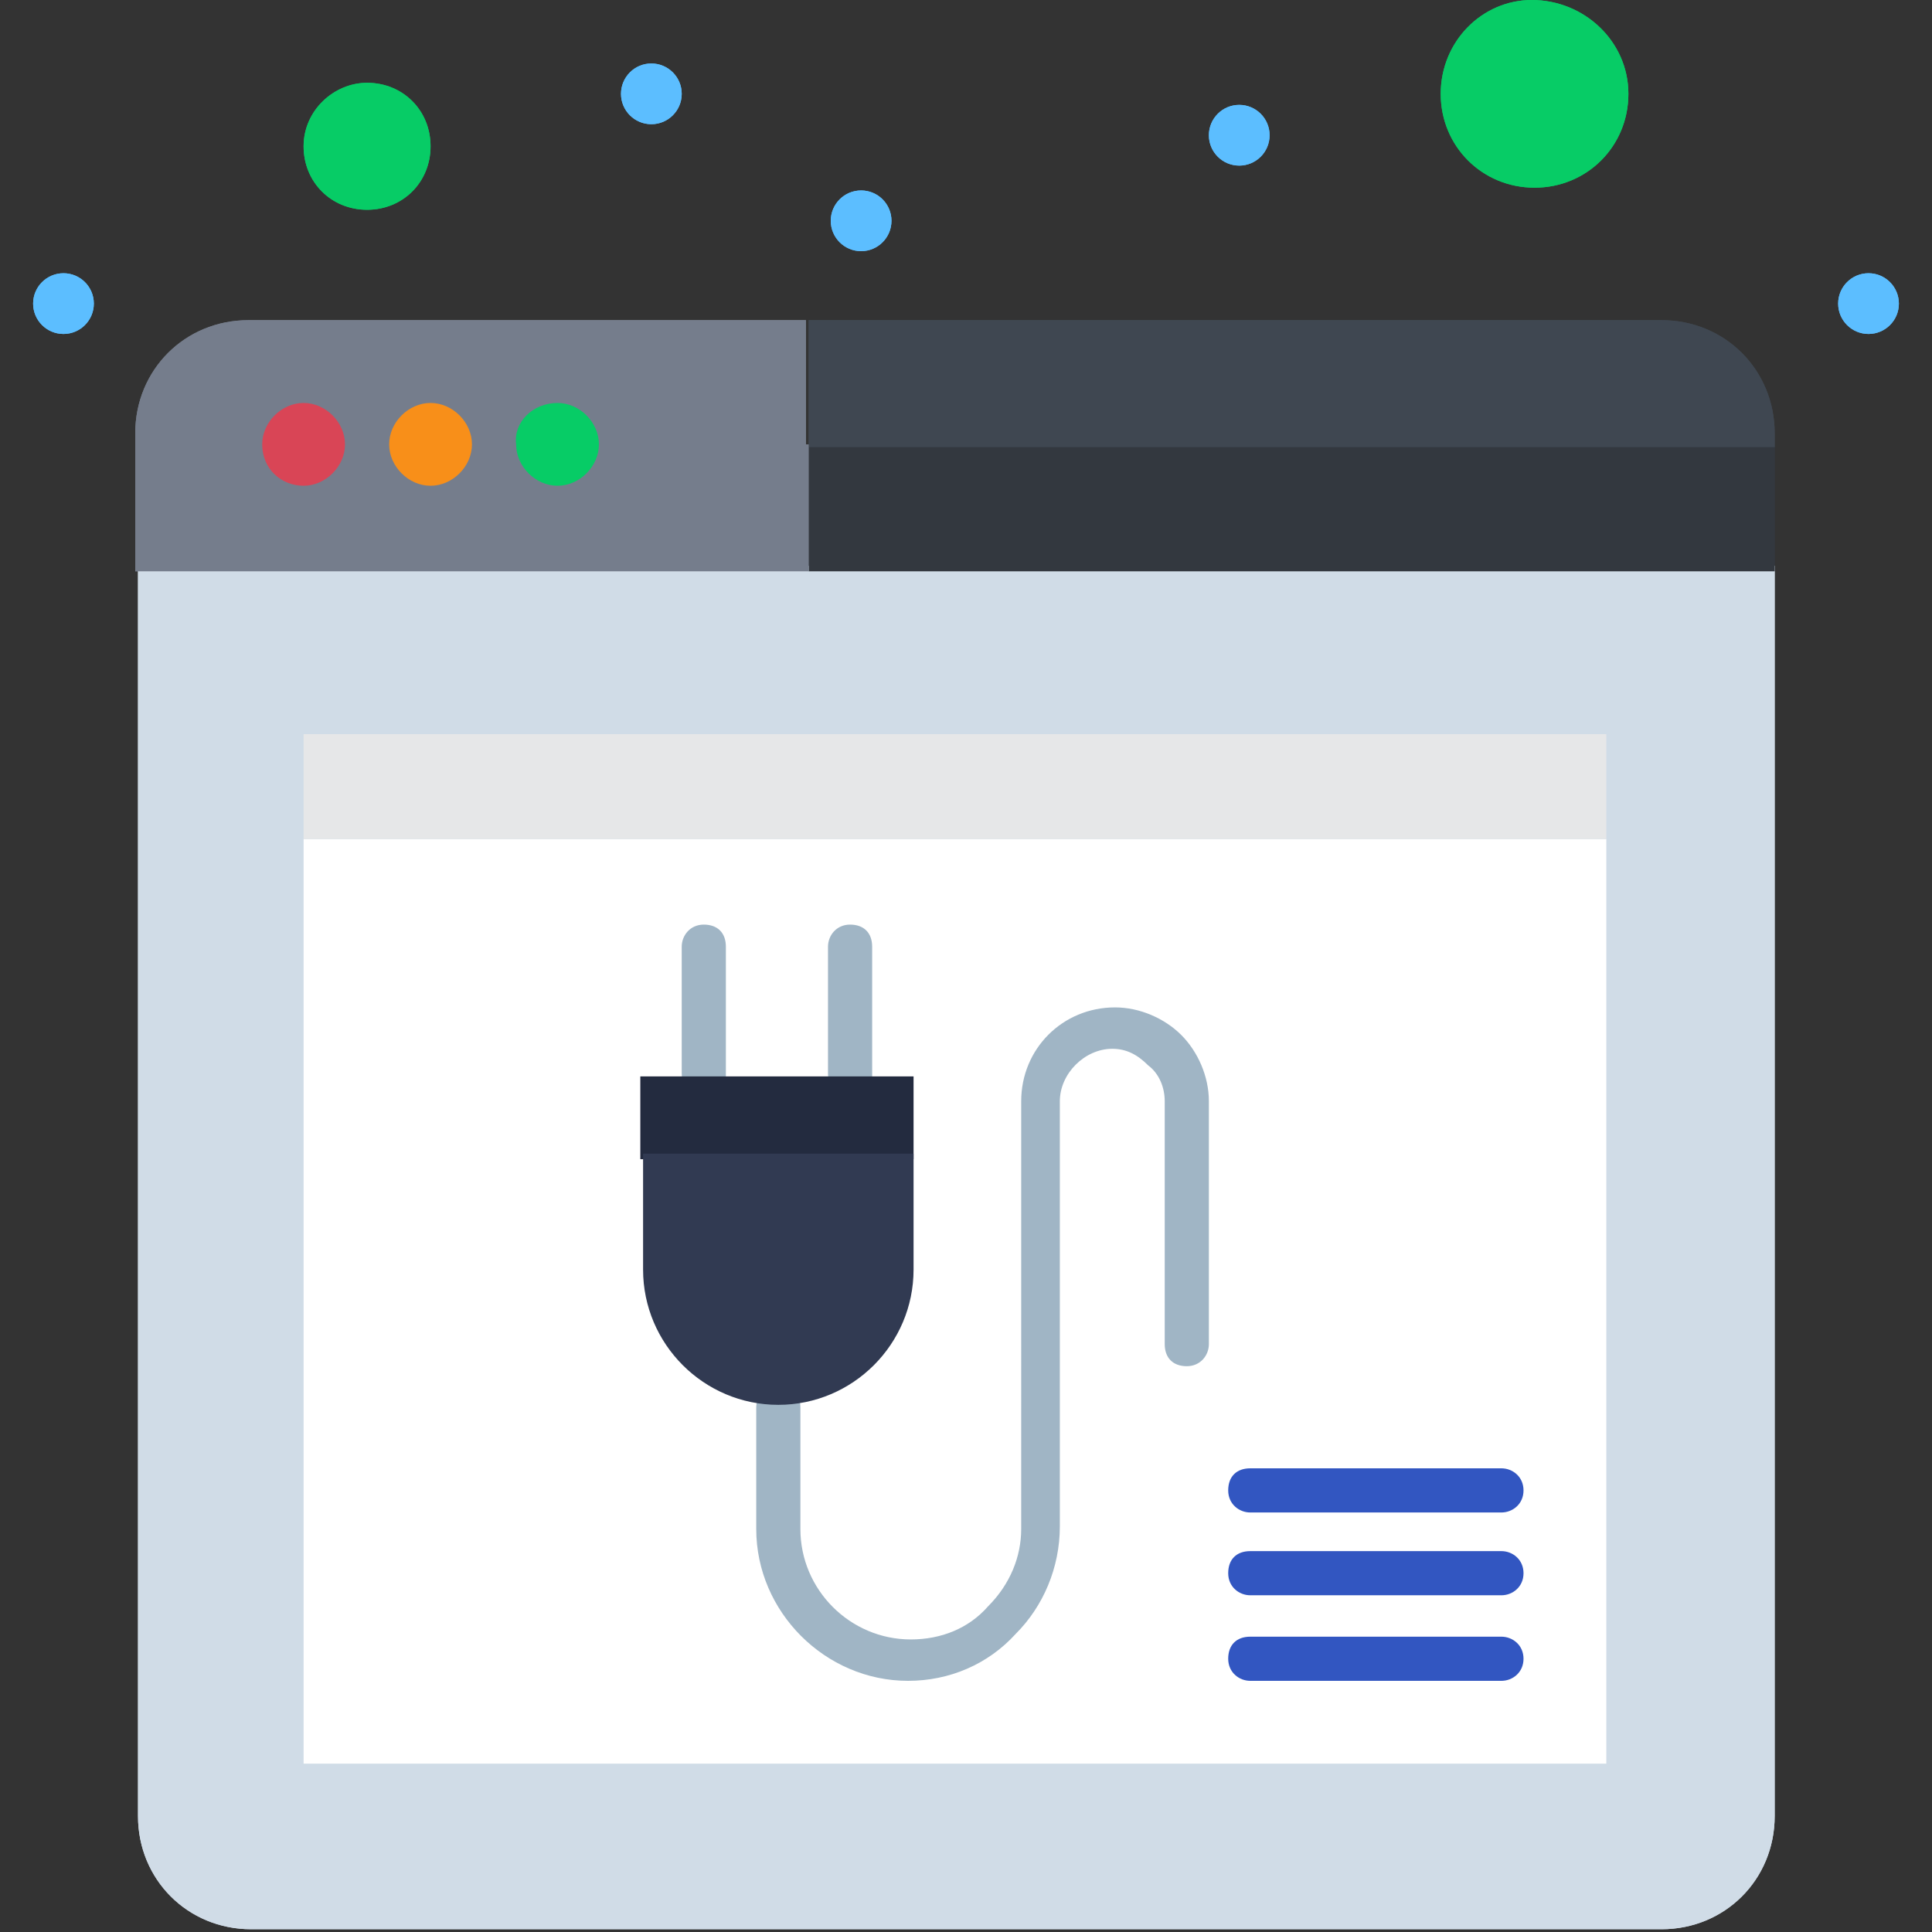 <svg xmlns="http://www.w3.org/2000/svg" xmlns:xlink="http://www.w3.org/1999/xlink" id="Layer_1" x="0px" y="0px" width="70px" height="70px" viewBox="0 0 70 70" style="enable-background:new 0 0 70 70;" xml:space="preserve"><rect x="0" y="0" width="70" height="70" fill="#333333" stroke="none"/><style type="text/css">	.st0{fill:#D0DCE7;}	.st1{fill:#FFFFFF;}	.st2{fill:#07CC66;}	.st3{fill:#E6E7E8;}	.st4{fill:#33383F;}	.st5{fill:#3F4751;}	.st6{fill:#757D8C;}	.st7{fill:#5CBEFF;}	.st8{fill:#F88F19;}	.st9{fill:#D94556;}	.st10{fill:#A0B5C5;}	.st11{fill:#3256C1;}	.st12{fill:#232B3F;}	.st13{fill:#313A52;}</style><g id="_x36_29_x2C__Browser_x2C__Internet_x2C__Plugin_x2C__Web_x2C__Website">	<g>		<g>			<path class="st0" d="M64.3,20.5v45.3c0,2.3-1.8,4.1-4.1,4.1H9.1c-2.3,0-4.1-1.8-4.1-4.1V20.5H64.3z"></path>			<path class="st1" d="M58.2,30.4v33.5H11V30.4H58.2z"></path>			<path class="st2" d="M55.5,0C57.4,0,59,1.5,59,3.4s-1.5,3.4-3.4,3.4c-1.9,0-3.4-1.5-3.4-3.4S53.7,0,55.5,0z"></path>			<path class="st2" d="M13.3,3c1.3,0,2.3,1,2.3,2.3s-1,2.3-2.3,2.3S11,6.6,11,5.3S12.1,3,13.3,3z"></path>			<path class="st3" d="M11,26.6h47.2v3.8H11V26.6z"></path>			<path class="st4" d="M29.3,16.1h35v4.6h-35V16.1z"></path>			<path class="st5" d="M64.3,15.7v0.5h-35v-4.6h30.9C62.5,11.6,64.3,13.4,64.3,15.7z"></path>			<path class="st6" d="M29.3,16.1v4.6H4.9v-5c0-2.3,1.8-4.1,4.1-4.1h20.2V16.1z"></path>			<g>				<circle class="st7" cx="67.7" cy="11" r="1.1"></circle>				<circle class="st7" cx="44.9" cy="4.9" r="1.1"></circle>				<circle class="st7" cx="31.2" cy="8" r="1.1"></circle>				<circle class="st7" cx="23.6" cy="3.4" r="1.1"></circle>			</g>			<path class="st2" d="M20.2,14.6c0.8,0,1.5,0.7,1.5,1.5c0,0.8-0.7,1.5-1.5,1.5s-1.5-0.7-1.5-1.5C18.6,15.3,19.3,14.6,20.2,14.6z"></path>			<path class="st8" d="M15.6,14.6c0.8,0,1.5,0.7,1.5,1.5c0,0.8-0.7,1.5-1.5,1.5s-1.5-0.7-1.5-1.5C14.1,15.3,14.8,14.6,15.6,14.6z"></path>			<path class="st9" d="M11,14.6c0.8,0,1.5,0.7,1.5,1.5c0,0.8-0.7,1.5-1.5,1.5S9.5,17,9.5,16.1C9.5,15.3,10.2,14.6,11,14.6z"></path>			<circle class="st7" cx="2.3" cy="11" r="1.1"></circle>			<path class="st10" d="M32.9,60.9c-3,0-5.5-2.5-5.5-5.5V51c0-0.4,0.3-0.8,0.8-0.8s0.8,0.3,0.8,0.8v4.4c0,2.2,1.8,4,4,4    c1.1,0,2.1-0.4,2.8-1.2c0.8-0.8,1.2-1.8,1.2-2.8V39.9c0-1.9,1.5-3.4,3.4-3.4c0.9,0,1.8,0.4,2.4,1c0.6,0.6,1,1.5,1,2.4v8.8    c0,0.4-0.3,0.8-0.8,0.8s-0.8-0.3-0.8-0.8v-8.8c0-0.5-0.2-1-0.6-1.3c-0.4-0.4-0.8-0.6-1.3-0.6c-1,0-1.9,0.9-1.9,1.9v15.4    c0,1.5-0.6,2.9-1.6,3.9C35.8,60.3,34.4,60.9,32.9,60.9z"></path>			<path class="st11" d="M54.4,60.9h-9.1c-0.4,0-0.8-0.3-0.8-0.8s0.3-0.8,0.8-0.8h9.1c0.4,0,0.8,0.3,0.8,0.8S54.8,60.9,54.4,60.9z"></path>			<path class="st11" d="M54.4,57.8h-9.1c-0.4,0-0.8-0.3-0.8-0.8s0.3-0.8,0.8-0.8h9.1c0.4,0,0.8,0.3,0.8,0.8S54.8,57.8,54.4,57.8z"></path>			<path class="st11" d="M54.4,54.8h-9.1c-0.4,0-0.8-0.3-0.8-0.8s0.3-0.8,0.8-0.8h9.1c0.4,0,0.8,0.3,0.8,0.8S54.8,54.8,54.4,54.8z"></path>			<path class="st10" d="M25.5,39.7c-0.4,0-0.8-0.3-0.8-0.8v-4.6c0-0.4,0.3-0.8,0.8-0.8s0.8,0.3,0.8,0.8V39    C26.2,39.4,25.9,39.7,25.5,39.7z"></path>			<path class="st10" d="M30.8,39.7c-0.4,0-0.8-0.3-0.8-0.8v-4.6c0-0.4,0.3-0.8,0.8-0.8s0.8,0.3,0.8,0.8V39    C31.6,39.4,31.2,39.7,30.8,39.7z"></path>			<path class="st12" d="M33.1,39v3h-9.9v-3h2.3h5.3H33.1z"></path>			<path class="st13" d="M33.1,41.8V46c0,2.7-2.2,4.9-4.9,4.9s-4.9-2.2-4.9-4.9v-4.2H33.1z"></path>		</g>		<g>			<path class="st0" d="M64.3,20.5v45.3c0,2.3-1.8,4.1-4.1,4.1H9.1c-2.3,0-4.1-1.8-4.1-4.1V20.5H64.3z"></path>			<path class="st1" d="M58.2,30.4v33.5H11V30.4H58.2z"></path>			<path class="st2" d="M55.5,0C57.4,0,59,1.5,59,3.4s-1.5,3.4-3.4,3.4c-1.9,0-3.4-1.5-3.4-3.4S53.7,0,55.5,0z"></path>			<path class="st2" d="M13.3,3c1.3,0,2.3,1,2.3,2.3s-1,2.3-2.3,2.3S11,6.6,11,5.3S12.1,3,13.3,3z"></path>			<path class="st3" d="M11,26.6h47.2v3.8H11V26.6z"></path>			<path class="st4" d="M29.3,16.1h35v4.6h-35V16.1z"></path>			<path class="st5" d="M64.3,15.7v0.5h-35v-4.6h30.9C62.5,11.6,64.3,13.4,64.3,15.7z"></path>			<path class="st6" d="M29.3,16.1v4.6H4.9v-5c0-2.3,1.8-4.1,4.1-4.1h20.2V16.1z"></path>			<g>				<circle class="st7" cx="67.7" cy="11" r="1.1"></circle>				<circle class="st7" cx="44.9" cy="4.9" r="1.1"></circle>				<circle class="st7" cx="31.2" cy="8" r="1.1"></circle>				<circle class="st7" cx="23.6" cy="3.4" r="1.1"></circle>			</g>			<path class="st2" d="M20.2,14.6c0.8,0,1.5,0.7,1.5,1.5c0,0.8-0.7,1.5-1.5,1.5s-1.5-0.7-1.5-1.5C18.6,15.3,19.3,14.6,20.2,14.6z"></path>			<path class="st8" d="M15.6,14.6c0.8,0,1.5,0.7,1.5,1.5c0,0.8-0.7,1.5-1.5,1.5s-1.5-0.7-1.5-1.5C14.1,15.3,14.8,14.6,15.6,14.6z"></path>			<path class="st9" d="M11,14.6c0.8,0,1.5,0.7,1.5,1.5c0,0.8-0.7,1.5-1.5,1.5S9.5,17,9.5,16.1C9.5,15.3,10.2,14.6,11,14.6z"></path>			<circle class="st7" cx="2.3" cy="11" r="1.1"></circle>			<path class="st10" d="M32.9,60.9c-3,0-5.5-2.5-5.5-5.5V51c0-0.4,0.3-0.8,0.8-0.8s0.8,0.3,0.8,0.8v4.4c0,2.2,1.8,4,4,4    c1.1,0,2.1-0.4,2.8-1.2c0.8-0.8,1.2-1.8,1.2-2.8V39.9c0-1.9,1.5-3.4,3.4-3.4c0.9,0,1.8,0.4,2.4,1c0.6,0.6,1,1.5,1,2.4v8.8    c0,0.4-0.3,0.8-0.8,0.8s-0.8-0.3-0.8-0.8v-8.8c0-0.5-0.2-1-0.6-1.3c-0.4-0.4-0.8-0.6-1.3-0.6c-1,0-1.9,0.9-1.9,1.9v15.4    c0,1.5-0.6,2.9-1.6,3.9C35.8,60.3,34.4,60.9,32.9,60.9z"></path>			<path class="st11" d="M54.4,60.9h-9.1c-0.4,0-0.8-0.3-0.8-0.8s0.3-0.8,0.8-0.8h9.1c0.4,0,0.8,0.3,0.8,0.8S54.8,60.9,54.4,60.9z"></path>			<path class="st11" d="M54.4,57.8h-9.1c-0.4,0-0.8-0.3-0.8-0.8s0.3-0.8,0.8-0.8h9.1c0.4,0,0.8,0.3,0.8,0.8S54.8,57.8,54.4,57.8z"></path>			<path class="st11" d="M54.4,54.8h-9.1c-0.4,0-0.8-0.3-0.8-0.8s0.3-0.8,0.8-0.8h9.1c0.4,0,0.8,0.3,0.8,0.8S54.8,54.8,54.4,54.8z"></path>			<path class="st10" d="M25.5,39.7c-0.4,0-0.8-0.3-0.8-0.8v-4.6c0-0.4,0.3-0.8,0.8-0.8s0.8,0.3,0.8,0.8V39    C26.2,39.4,25.9,39.7,25.5,39.7z"></path>			<path class="st10" d="M30.8,39.7c-0.4,0-0.8-0.3-0.8-0.8v-4.6c0-0.4,0.3-0.8,0.8-0.8s0.8,0.3,0.8,0.8V39    C31.6,39.4,31.2,39.7,30.8,39.7z"></path>			<path class="st12" d="M33.1,39v3h-9.9v-3h2.3h5.3H33.1z"></path>			<path class="st13" d="M33.1,41.8V46c0,2.7-2.2,4.9-4.9,4.9s-4.9-2.2-4.9-4.9v-4.2H33.1z"></path>		</g>	</g></g></svg>